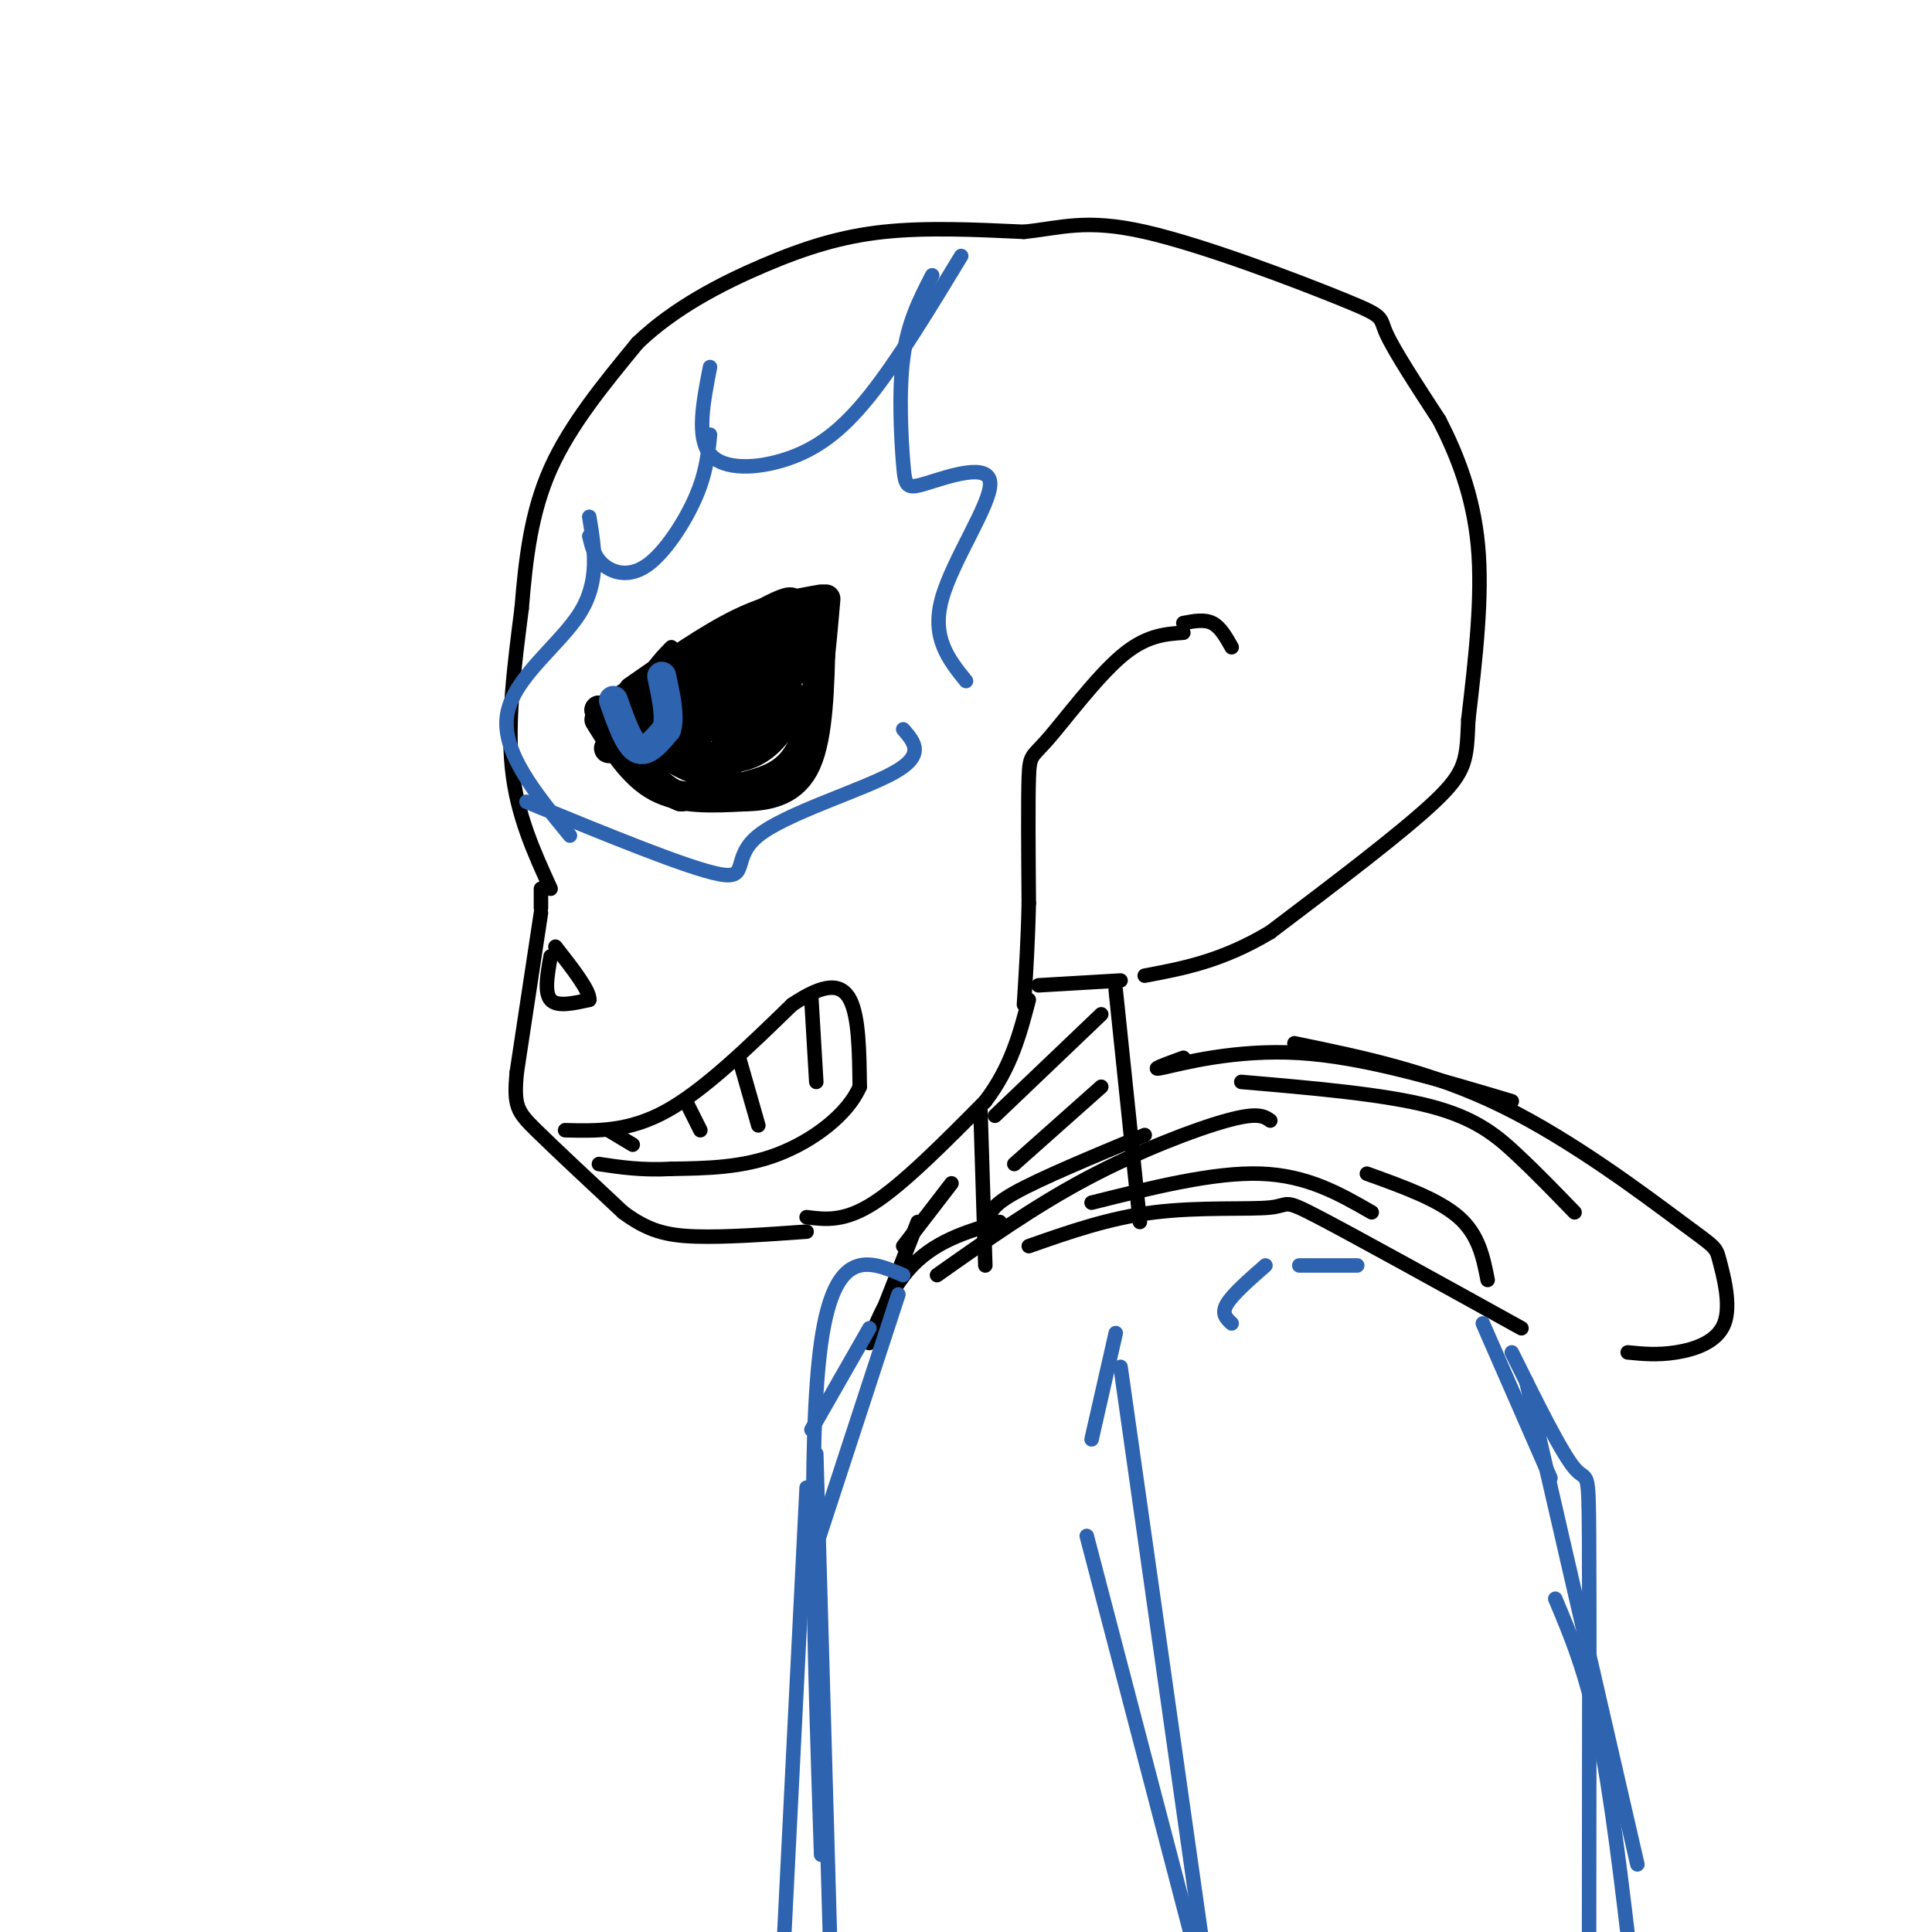 <svg viewBox='0 0 400 400' version='1.1' xmlns='http://www.w3.org/2000/svg' xmlns:xlink='http://www.w3.org/1999/xlink'><g fill='none' stroke='rgb(0,0,0)' stroke-width='3' stroke-linecap='round' stroke-linejoin='round'><path d='M114,184c-3.500,-7.667 -7.000,-15.333 -8,-25c-1.000,-9.667 0.500,-21.333 2,-33'/><path d='M108,126c0.844,-10.422 1.956,-19.978 6,-29c4.044,-9.022 11.022,-17.511 18,-26'/><path d='M132,71c7.524,-7.226 17.333,-12.292 26,-16c8.667,-3.708 16.190,-6.060 25,-7c8.810,-0.940 18.905,-0.470 29,0'/><path d='M212,48c7.772,-0.794 12.702,-2.780 25,0c12.298,2.780 31.965,10.325 41,14c9.035,3.675 7.439,3.478 9,7c1.561,3.522 6.281,10.761 11,18'/><path d='M298,87c3.578,6.978 7.022,15.422 8,26c0.978,10.578 -0.511,23.289 -2,36'/><path d='M304,149c-0.356,8.178 -0.244,10.622 -7,17c-6.756,6.378 -20.378,16.689 -34,27'/><path d='M263,193c-10.000,6.000 -18.000,7.500 -26,9'/><path d='M245,131c-3.917,0.274 -7.833,0.548 -13,5c-5.167,4.452 -11.583,13.083 -15,17c-3.417,3.917 -3.833,3.119 -4,8c-0.167,4.881 -0.083,15.440 0,26'/><path d='M213,187c-0.167,7.833 -0.583,14.417 -1,21'/><path d='M245,129c2.167,-0.417 4.333,-0.833 6,0c1.667,0.833 2.833,2.917 4,5'/><path d='M112,184c0.000,0.000 0.000,4.000 0,4'/><path d='M112,189c0.000,0.000 -5.000,33.000 -5,33'/><path d='M107,222c-0.689,7.044 0.089,8.156 4,12c3.911,3.844 10.956,10.422 18,17'/><path d='M129,251c5.111,3.800 8.889,4.800 15,5c6.111,0.200 14.556,-0.400 23,-1'/><path d='M114,198c-0.667,3.750 -1.333,7.500 0,9c1.333,1.500 4.667,0.750 8,0'/><path d='M122,207c0.167,-1.833 -3.417,-6.417 -7,-11'/><path d='M117,234c6.583,0.167 13.167,0.333 21,-4c7.833,-4.333 16.917,-13.167 26,-22'/><path d='M164,208c6.622,-4.444 10.178,-4.556 12,-1c1.822,3.556 1.911,10.778 2,18'/><path d='M178,225c-2.489,5.778 -9.711,11.222 -17,14c-7.289,2.778 -14.644,2.889 -22,3'/><path d='M139,242c-6.167,0.333 -10.583,-0.333 -15,-1'/><path d='M126,234c0.000,0.000 5.000,3.000 5,3'/><path d='M142,228c0.000,0.000 3.000,6.000 3,6'/><path d='M153,219c0.000,0.000 4.000,14.000 4,14'/><path d='M168,207c0.000,0.000 1.000,17.000 1,17'/><path d='M167,252c3.917,0.500 7.833,1.000 14,-3c6.167,-4.000 14.583,-12.500 23,-21'/><path d='M204,228c5.333,-7.000 7.167,-14.000 9,-21'/><path d='M232,203c0.000,0.000 -17.000,1.000 -17,1'/><path d='M231,205c0.000,0.000 5.000,48.000 5,48'/><path d='M203,230c0.000,0.000 1.000,32.000 1,32'/><path d='M206,231c0.000,0.000 22.000,-21.000 22,-21'/><path d='M210,241c0.000,0.000 18.000,-16.000 18,-16'/><path d='M205,253c-0.167,-1.500 -0.333,-3.000 5,-6c5.333,-3.000 16.167,-7.500 27,-12'/><path d='M194,264c10.067,-7.111 20.133,-14.222 31,-20c10.867,-5.778 22.533,-10.222 29,-12c6.467,-1.778 7.733,-0.889 9,0'/><path d='M283,243c7.417,2.667 14.833,5.333 19,9c4.167,3.667 5.083,8.333 6,13'/><path d='M284,251c-6.667,-3.833 -13.333,-7.667 -23,-8c-9.667,-0.333 -22.333,2.833 -35,6'/><path d='M213,258c8.321,-2.923 16.643,-5.845 26,-7c9.357,-1.155 19.750,-0.542 24,-1c4.250,-0.458 2.357,-1.988 10,2c7.643,3.988 24.821,13.494 42,23'/><path d='M337,280c3.068,0.304 6.136,0.609 10,0c3.864,-0.609 8.524,-2.130 10,-6c1.476,-3.870 -0.233,-10.089 -1,-13c-0.767,-2.911 -0.591,-2.515 -8,-8c-7.409,-5.485 -22.403,-16.853 -37,-24c-14.597,-7.147 -28.799,-10.074 -43,-13'/><path d='M245,219c-3.822,1.400 -7.644,2.800 -4,2c3.644,-0.800 14.756,-3.800 28,-3c13.244,0.800 28.622,5.400 44,10'/><path d='M257,224c14.733,1.267 29.467,2.533 39,5c9.533,2.467 13.867,6.133 18,10c4.133,3.867 8.067,7.933 12,12'/><path d='M197,245c0.000,0.000 -10.000,13.000 -10,13'/><path d='M190,253c-4.689,12.000 -9.378,24.000 -10,25c-0.622,1.000 2.822,-9.000 8,-15c5.178,-6.000 12.089,-8.000 19,-10'/><path d='M135,161c-1.333,-6.250 -2.667,-12.500 -2,-17c0.667,-4.500 3.333,-7.250 6,-10'/></g>
<g fill='none' stroke='rgb(0,0,0)' stroke-width='6' stroke-linecap='round' stroke-linejoin='round'><path d='M131,143c7.750,-5.417 15.500,-10.833 22,-14c6.500,-3.167 11.750,-4.083 17,-5'/><path d='M171,124c-0.933,10.778 -1.867,21.556 -4,28c-2.133,6.444 -5.467,8.556 -10,10c-4.533,1.444 -10.267,2.222 -16,3'/><path d='M141,165c-4.833,-1.667 -8.917,-7.333 -13,-13'/><path d='M127,146c14.978,-9.511 29.956,-19.022 35,-21c5.044,-1.978 0.156,3.578 -6,9c-6.156,5.422 -13.578,10.711 -21,16'/><path d='M135,150c-6.488,4.321 -12.208,7.125 -7,3c5.208,-4.125 21.345,-15.179 24,-17c2.655,-1.821 -8.173,5.589 -19,13'/><path d='M133,149c6.821,-4.845 33.375,-23.458 35,-22c1.625,1.458 -21.679,22.988 -27,28c-5.321,5.012 7.339,-6.494 20,-18'/><path d='M161,137c3.000,0.048 0.500,9.167 -3,14c-3.500,4.833 -8.000,5.381 -8,4c0.000,-1.381 4.500,-4.690 9,-8'/><path d='M164,144c-0.089,1.533 -0.178,3.067 -2,6c-1.822,2.933 -5.378,7.267 -12,7c-6.622,-0.267 -16.311,-5.133 -26,-10'/><path d='M124,147c6.289,4.356 12.578,8.711 17,11c4.422,2.289 6.978,2.511 10,0c3.022,-2.511 6.511,-7.756 10,-13'/><path d='M161,145c1.833,-3.500 1.417,-5.750 1,-8'/><path d='M162,137c-9.250,6.333 -18.500,12.667 -23,15c-4.500,2.333 -4.250,0.667 -4,-1'/><path d='M124,149c3.500,5.667 7.000,11.333 12,14c5.000,2.667 11.500,2.333 18,2'/><path d='M154,165c5.556,-0.089 10.444,-1.311 13,-7c2.556,-5.689 2.778,-15.844 3,-26'/><path d='M169,131c-11.622,7.156 -23.244,14.311 -22,14c1.244,-0.311 15.356,-8.089 20,-10c4.644,-1.911 -0.178,2.044 -5,6'/><path d='M162,141c-1.667,1.333 -3.333,1.667 -5,2'/></g>
<g fill='none' stroke='rgb(45,99,175)' stroke-width='6' stroke-linecap='round' stroke-linejoin='round'><path d='M127,145c1.583,4.500 3.167,9.000 5,10c1.833,1.000 3.917,-1.500 6,-4'/><path d='M138,151c0.833,-2.500 -0.083,-6.750 -1,-11'/></g>
<g fill='none' stroke='rgb(45,99,175)' stroke-width='3' stroke-linecap='round' stroke-linejoin='round'><path d='M118,173c-7.111,-8.667 -14.222,-17.333 -13,-25c1.222,-7.667 10.778,-14.333 15,-21c4.222,-6.667 3.111,-13.333 2,-20'/><path d='M122,111c0.530,2.196 1.060,4.393 3,6c1.940,1.607 5.292,2.625 9,0c3.708,-2.625 7.774,-8.893 10,-14c2.226,-5.107 2.613,-9.054 3,-13'/><path d='M147,76c-1.417,7.280 -2.833,14.560 0,18c2.833,3.440 9.917,3.042 16,1c6.083,-2.042 11.167,-5.726 17,-13c5.833,-7.274 12.417,-18.137 19,-29'/><path d='M193,57c-2.513,4.859 -5.026,9.718 -6,17c-0.974,7.282 -0.407,16.987 0,22c0.407,5.013 0.656,5.333 5,4c4.344,-1.333 12.785,-4.321 13,0c0.215,4.321 -7.796,15.949 -10,24c-2.204,8.051 1.398,12.526 5,17'/><path d='M187,151c2.321,2.661 4.643,5.321 -2,9c-6.643,3.679 -22.250,8.375 -28,13c-5.750,4.625 -1.643,9.179 -8,8c-6.357,-1.179 -23.179,-8.089 -40,-15'/><path d='M231,276c0.000,0.000 -5.000,22.000 -5,22'/><path d='M225,318c0.000,0.000 23.000,88.000 23,88'/><path d='M307,274c0.000,0.000 14.000,32.000 14,32'/><path d='M313,280c5.156,10.422 10.311,20.844 13,24c2.689,3.156 2.911,-0.956 3,14c0.089,14.956 0.044,48.978 0,83'/><path d='M186,268c0.000,0.000 -17.000,52.000 -17,52'/><path d='M169,301c0.000,0.000 3.000,106.000 3,106'/><path d='M316,286c0.000,0.000 23.000,100.000 23,100'/><path d='M322,331c3.167,7.500 6.333,15.000 9,28c2.667,13.000 4.833,31.500 7,50'/><path d='M180,275c0.000,0.000 -12.000,21.000 -12,21'/><path d='M167,308c0.000,0.000 -5.000,100.000 -5,100'/><path d='M187,264c-7.083,-3.000 -14.167,-6.000 -17,14c-2.833,20.000 -1.417,63.000 0,106'/><path d='M232,283c0.000,0.000 19.000,134.000 19,134'/><path d='M255,274c-1.083,-1.000 -2.167,-2.000 -1,-4c1.167,-2.000 4.583,-5.000 8,-8'/><path d='M269,262c0.000,0.000 12.000,0.000 12,0'/></g>
</svg>